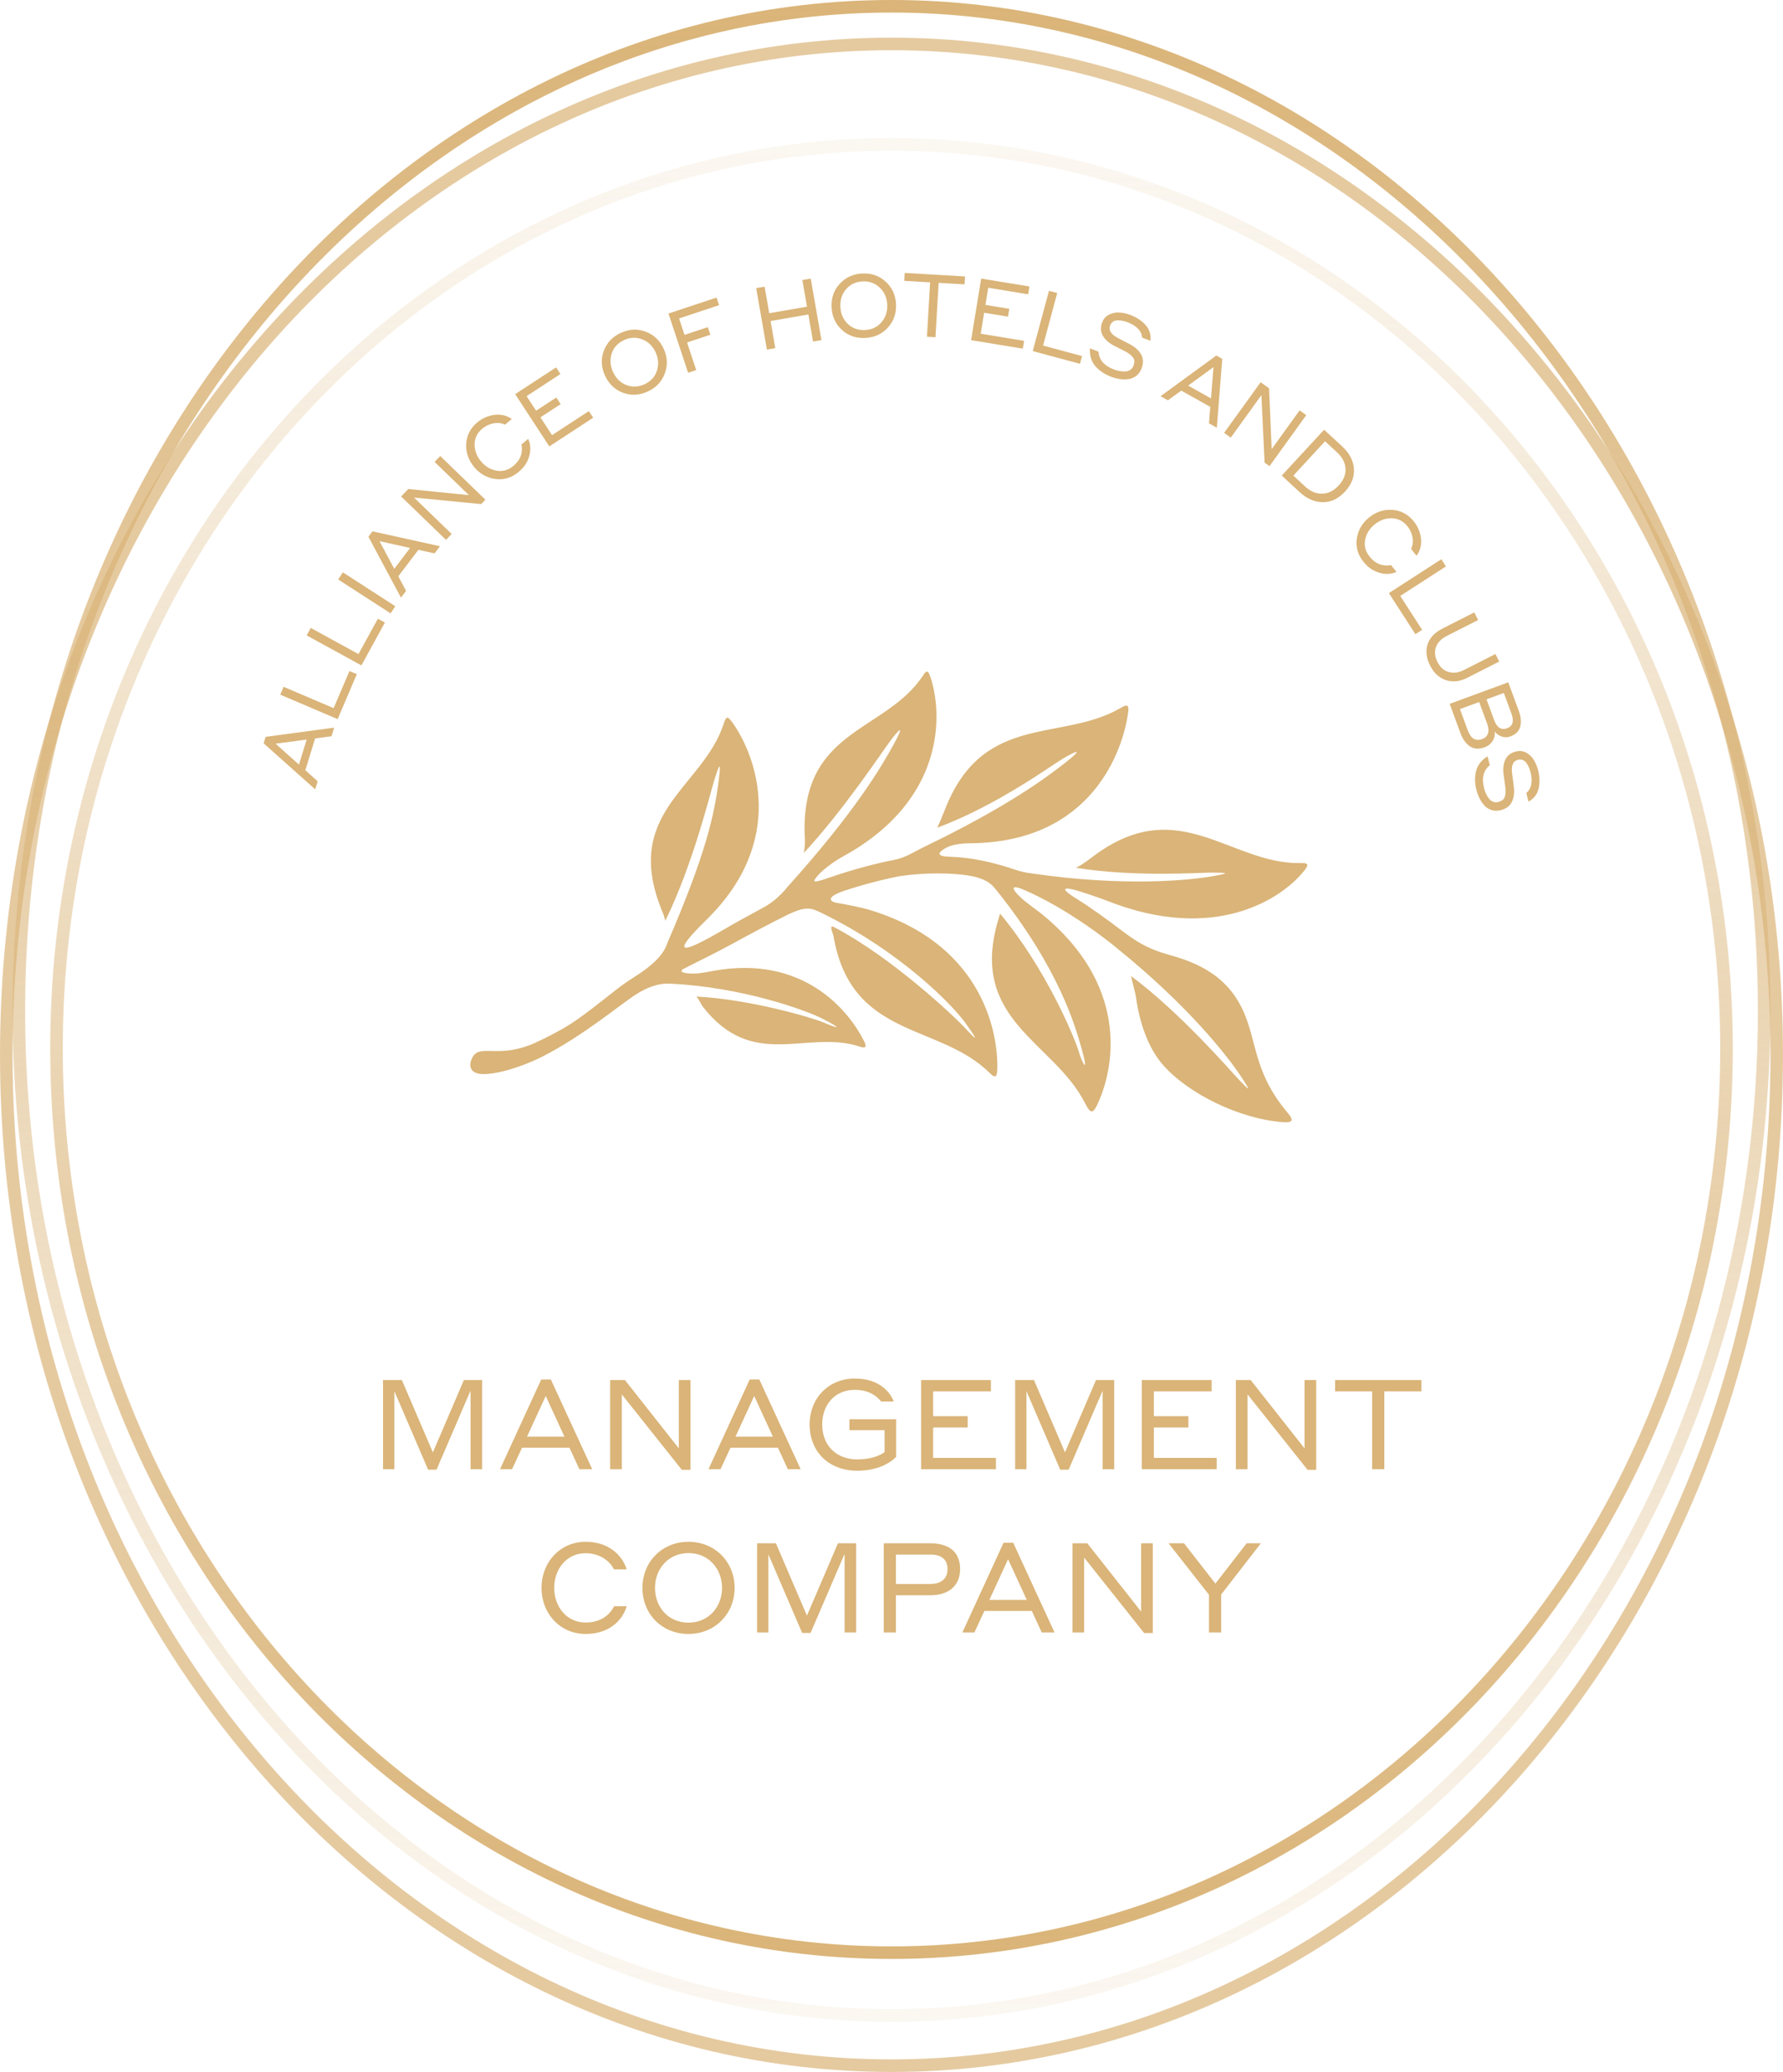 <?xml version="1.0" encoding="UTF-8"?> <svg xmlns="http://www.w3.org/2000/svg" width="142" height="165" viewBox="0 0 142 165" fill="none"><path d="M32.005 109.9L34.475 115.66L36.945 109.9H38.395V117H37.475V110.74L34.765 117.04H34.095L31.405 110.78V117H30.505V109.9H32.005ZM46.143 117L45.353 115.29H41.573L40.783 117H39.823L43.103 109.86H43.873L47.163 117H46.143ZM41.973 114.41H44.953L43.463 111.17L41.973 114.41ZM54.991 109.9V117.05H54.301L49.521 111.04V117H48.591V109.9H49.771L54.061 115.34V109.9H54.991ZM62.745 117L61.955 115.29H58.175L57.385 117H56.425L59.705 109.86H60.475L63.765 117H62.745ZM58.575 114.41H61.555L60.065 111.17L58.575 114.41ZM71.37 113.02V116.02C70.84 116.55 69.85 117.12 68.27 117.12C66 117.12 64.48 115.6 64.48 113.44C64.48 111.33 66 109.78 68.08 109.78C70.05 109.78 70.91 110.89 71.18 111.61H70.17C69.93 111.29 69.31 110.68 68.08 110.68C66.47 110.68 65.48 111.89 65.48 113.44C65.48 115.11 66.61 116.22 68.27 116.22C69.35 116.22 70.08 115.92 70.45 115.64V113.89H67.65V113.02H71.37ZM73.357 117V109.9H78.917V110.8H74.317V112.78H77.067V113.68H74.317V116.1H79.317V117H73.357ZM82.347 109.9L84.817 115.66L87.287 109.9H88.737V117H87.817V110.74L85.107 117.04H84.437L81.747 110.78V117H80.847V109.9H82.347ZM90.935 117V109.9H96.495V110.8H91.895V112.78H94.645V113.68H91.895V116.1H96.895V117H90.935ZM104.825 109.9V117.05H104.135L99.355 111.04V117H98.425V109.9H99.605L103.895 115.34V109.9H104.825ZM106.329 110.8V109.9H113.199V110.8H110.249V117H109.279V110.8H106.329ZM46.638 130.12C44.608 130.12 43.127 128.5 43.127 126.45C43.127 124.4 44.617 122.78 46.638 122.78C48.718 122.78 49.667 124.13 49.907 124.98H48.898C48.657 124.47 47.917 123.69 46.638 123.69C45.117 123.69 44.138 124.96 44.138 126.45C44.138 127.94 45.117 129.21 46.638 129.21C48.078 129.21 48.678 128.36 48.917 127.91H49.907C49.697 128.71 48.807 130.12 46.638 130.12ZM54.835 130.12C52.715 130.12 51.165 128.54 51.165 126.45C51.165 124.37 52.735 122.78 54.835 122.78C56.925 122.78 58.505 124.37 58.505 126.45C58.505 128.53 56.925 130.12 54.835 130.12ZM54.835 129.22C56.435 129.22 57.505 127.97 57.505 126.45C57.505 124.94 56.435 123.68 54.835 123.68C53.235 123.68 52.165 124.93 52.165 126.45C52.165 128 53.235 129.22 54.835 129.22ZM61.795 122.9L64.265 128.66L66.735 122.9H68.185V130H67.265V123.74L64.555 130.04H63.885L61.195 123.78V130H60.295V122.9H61.795ZM70.383 130V122.9H74.073C75.643 122.9 76.463 123.64 76.463 124.95C76.463 126.2 75.643 127.04 74.073 127.04H71.353V130H70.383ZM74.103 123.8H71.353V126.14H74.103C75.023 126.14 75.463 125.65 75.463 124.97C75.463 124.22 75.023 123.8 74.103 123.8ZM82.965 130L82.174 128.29H78.394L77.605 130H76.644L79.924 122.86H80.695L83.984 130H82.965ZM78.794 127.41H81.775L80.284 124.17L78.794 127.41ZM91.812 122.9V130.05H91.123L86.343 124.04V130H85.412V122.9H86.593L90.882 128.34V122.9H91.812ZM97.256 126.98V130H96.286V127L93.066 122.9H94.296L96.796 126.11L99.286 122.9H100.416L97.256 126.98Z" fill="#DAB478"></path><path d="M71 155.5C34.309 155.5 4.5 123.302 4.5 83.5C4.5 43.698 34.309 11.5 71 11.5C107.691 11.5 137.5 43.698 137.5 83.5C137.5 123.302 107.691 155.5 71 155.5Z" stroke="url(#paint0_linear_2249_201)"></path><path d="M71 3.5C109.876 3.5 141.5 39.477 141.5 84C141.5 128.523 109.876 164.5 71 164.5C32.124 164.5 0.5 128.523 0.5 84C0.5 39.477 32.124 3.5 71 3.5Z" stroke="#DAB478" stroke-opacity="0.7"></path><path d="M71 160.5C109.32 160.5 140.5 124.751 140.5 80.5C140.5 36.249 109.32 0.5 71 0.5C32.679 0.5 1.5 36.249 1.5 80.5C1.5 124.751 32.679 160.5 71 160.5Z" stroke="url(#paint1_linear_2249_201)"></path><path d="M89.849 56.705C89.448 59.801 86.928 67.046 77.357 67.151C75.859 67.167 75.396 67.452 75.047 67.705C74.876 67.829 74.44 68.195 75.629 68.227C77.317 68.273 79.057 68.648 80.861 69.263C81.282 69.407 81.708 69.5 82.133 69.551C89.566 70.64 94.726 70.09 96.466 69.795C98.22 69.496 97.612 69.502 96.539 69.491C95.591 69.481 90.384 69.87 85.695 69.106C86.198 68.872 86.814 68.375 87.288 68.032C93.955 63.21 98.033 68.851 103.61 68.731C104.12 68.719 104.289 68.799 103.903 69.295C102.103 71.597 96.733 75.127 88.165 71.732C87.363 71.414 85.882 70.944 85.602 70.87C84.506 70.589 84.629 70.883 85.683 71.537C86.899 72.291 88.131 73.191 89.442 74.186C90.986 75.358 91.903 75.701 93.323 76.102C95.422 76.696 97.349 77.647 98.58 79.685C100.226 82.403 99.518 85.037 102.57 88.643C103.117 89.29 102.858 89.412 102.169 89.363C98.772 89.119 94.643 87.123 92.608 84.79C91.396 83.401 90.734 81.331 90.476 79.441C90.424 79.065 90.187 78.272 90.082 77.73C94.07 80.706 97.949 85.224 98.644 85.951C99.393 86.738 99.809 87.189 98.809 85.686C97.819 84.198 94.747 80.174 88.878 75.448C88.848 75.422 88.82 75.397 88.79 75.37C86.316 73.386 83.748 71.82 81.598 70.883C80.714 70.496 80.283 70.537 81.36 71.537C81.731 71.879 82.689 72.561 82.941 72.765C89.858 78.379 88.806 84.8 87.476 87.786C87.008 88.837 86.827 88.659 86.377 87.782C83.908 82.981 77.209 81.263 79.454 73.409C79.478 73.326 79.626 72.836 79.646 72.756C83.344 77.192 85.602 82.694 85.898 83.695C86.233 84.827 86.728 85.566 86.137 83.492C85.65 81.782 84.386 77.165 79.344 70.872C79.337 70.87 79.331 70.871 79.323 70.87C78.936 70.268 78.251 69.951 77.478 69.788C75.973 69.474 73.54 69.486 71.665 69.773C70.681 69.948 68.694 70.44 67.194 70.954C65.649 71.483 66.195 71.821 66.6 71.891C67.418 72.031 68.562 72.257 69.136 72.427C77.936 75.02 79.458 81.778 79.43 84.991C79.424 85.657 79.341 85.973 78.827 85.458C74.817 81.438 67.77 82.779 66.376 74.517C66.257 74.137 66.043 73.631 66.412 73.825C71.136 76.299 76.128 81.077 76.807 81.81C77.707 82.778 78.083 83.147 76.929 81.523C75.884 80.05 71.747 75.777 65.416 72.695C64.542 72.252 64.115 72.206 62.846 72.787C61.223 73.581 59.623 74.453 58.03 75.32C57.092 75.834 55.583 76.568 54.496 77.125C53.929 77.415 54.605 77.494 54.825 77.517C55.521 77.59 56.392 77.394 56.77 77.323C64.079 75.974 67.682 80.615 68.828 82.938C69.061 83.41 68.9 83.488 68.523 83.361C64.276 81.938 59.971 85.33 55.956 80.145C55.853 80.013 55.681 79.6 55.462 79.36C59.786 79.583 64.727 81.058 65.548 81.411C66.805 81.948 67.142 81.964 65.53 81.138C64.132 80.422 59.083 78.608 53.392 78.335C53.391 78.337 53.39 78.339 53.388 78.343C52.423 78.263 51.483 78.669 50.683 79.17C49.484 79.92 46.422 82.517 43.138 84.171C41.27 85.112 38.573 85.875 37.78 85.379C37.336 85.102 37.39 84.582 37.674 84.127C38.3 83.126 39.762 84.353 42.666 83.024C43.098 82.826 43.634 82.568 44.162 82.279C44.212 82.251 44.262 82.223 44.316 82.194C45.823 81.433 47.268 80.222 48.971 78.898C49.454 78.501 50.104 78.066 50.501 77.815C52.159 76.773 52.908 75.898 53.155 75.079C56.222 67.995 56.883 64.899 57.228 62.237C57.468 60.392 57.252 60.978 56.918 62.02C56.597 63.02 55.214 68.799 52.987 73.321C52.961 73.258 52.871 72.885 52.843 72.821C49.349 64.719 55.948 62.803 57.631 57.65C57.843 57 57.947 57 58.37 57.596C60.255 60.265 62.653 66.965 56.309 73.199C54.43 75.047 53.014 76.709 57.38 74.177C58.75 73.382 59.122 73.184 60.857 72.237C61.525 71.873 62.173 71.308 62.716 70.632C68.122 64.63 70.208 61.037 71.165 59.296C72.105 57.583 71.615 58.055 70.92 58.98C70.305 59.797 67.215 64.48 64.023 67.919C64.068 67.629 64.121 67.155 64.103 66.867C63.591 57.994 70.524 58.388 73.533 53.76C73.81 53.335 73.924 53.402 74.108 53.944C75.093 56.893 75.276 63.772 67.105 68.221C66.372 68.619 65.467 69.332 65.176 69.675C64.743 70.184 64.491 70.43 66.046 69.89C68.07 69.189 69.922 68.728 71.135 68.495C72.175 68.296 72.806 67.821 73.473 67.506C80.203 64.264 83.323 61.931 84.824 60.751C86.371 59.536 85.724 59.787 84.712 60.374C83.808 60.898 79.45 64.129 74.648 65.911C74.945 65.276 75.188 64.613 75.411 64.085C78.504 56.747 84.652 59.092 89.278 56.359C89.782 56.06 89.922 56.143 89.85 56.703" fill="#DAB478"></path><path d="M26.402 58.631L25.095 58.807L24.317 61.337L25.299 62.217L25.101 62.859L20.999 59.195L21.158 58.68L26.612 57.948L26.402 58.631ZM23.811 60.888L24.424 58.894L21.95 59.224L23.811 60.888ZM27.831 53.437L28.417 53.687L26.891 57.267L22.319 55.319L22.585 54.695L26.571 56.393L27.831 53.437ZM30.095 49.27L30.654 49.576L28.783 52.989L24.425 50.6L24.751 50.005L28.551 52.088L30.095 49.27ZM31.11 48.846L26.936 46.149L27.305 45.579L31.479 48.276L31.11 48.846ZM34.609 44.069L33.321 43.785L31.721 45.893L32.34 47.057L31.933 47.592L29.341 42.741L29.667 42.312L35.04 43.5L34.609 44.069ZM31.399 45.297L32.661 43.636L30.224 43.095L31.399 45.297ZM35.061 36.316L38.659 39.794L38.323 40.142L32.973 39.623L35.972 42.523L35.52 42.991L31.947 39.536L32.521 38.942L37.346 39.43L34.608 36.783L35.061 36.316ZM41.284 37.6C40.737 38.052 40.125 38.233 39.447 38.145C38.77 38.051 38.206 37.73 37.754 37.183C37.294 36.625 37.086 36.007 37.131 35.328C37.176 34.65 37.471 34.086 38.014 33.637C38.421 33.302 38.876 33.102 39.379 33.037C39.883 32.973 40.343 33.083 40.76 33.368L40.214 33.818C39.932 33.682 39.626 33.648 39.294 33.715C38.967 33.78 38.675 33.918 38.419 34.129C38.013 34.464 37.806 34.88 37.798 35.377C37.794 35.87 37.961 36.322 38.3 36.733C38.641 37.147 39.056 37.397 39.545 37.483C40.031 37.566 40.476 37.442 40.879 37.109C41.444 36.643 41.661 36.07 41.531 35.391L42.065 34.95C42.203 35.242 42.257 35.557 42.228 35.896C42.196 36.231 42.098 36.548 41.933 36.847C41.792 37.109 41.576 37.36 41.284 37.6ZM43.749 35.549L41.03 31.388L44.288 29.259L44.632 29.787L41.937 31.548L42.695 32.708L44.306 31.655L44.651 32.182L43.04 33.236L43.966 34.654L46.896 32.739L47.241 33.266L43.749 35.549ZM51.59 31.176C50.916 31.485 50.256 31.518 49.61 31.276C48.965 31.032 48.489 30.578 48.184 29.912C47.877 29.242 47.844 28.584 48.087 27.939C48.333 27.287 48.786 26.809 49.448 26.506C50.118 26.198 50.777 26.168 51.424 26.416C52.074 26.657 52.55 27.108 52.854 27.77C53.16 28.436 53.19 29.094 52.944 29.746C52.699 30.398 52.248 30.874 51.59 31.176ZM51.328 30.603C51.824 30.376 52.153 30.019 52.316 29.534C52.476 29.044 52.444 28.554 52.218 28.062C51.988 27.561 51.635 27.217 51.159 27.03C50.681 26.839 50.198 26.855 49.711 27.078C49.21 27.308 48.879 27.666 48.716 28.151C48.558 28.634 48.593 29.124 48.82 29.62C49.052 30.125 49.404 30.472 49.875 30.661C50.351 30.848 50.836 30.829 51.328 30.603ZM54.803 29.686L53.238 24.969L57.065 23.699L57.266 24.304L54.083 25.36L54.517 26.669L56.371 26.054L56.572 26.658L54.718 27.273L55.447 29.472L54.803 29.686ZM64.752 27.201L64.377 25.043L61.37 25.566L61.745 27.724L61.077 27.841L60.224 22.945L60.893 22.828L61.262 24.945L64.269 24.422L63.9 22.305L64.569 22.188L65.421 27.085L64.752 27.201ZM68.929 26.912C68.188 26.951 67.562 26.738 67.052 26.274C66.541 25.81 66.267 25.212 66.229 24.481C66.191 23.744 66.403 23.121 66.868 22.611C67.336 22.096 67.934 21.819 68.661 21.781C69.397 21.743 70.02 21.958 70.531 22.427C71.046 22.89 71.322 23.486 71.36 24.213C71.398 24.944 71.183 25.568 70.715 26.083C70.246 26.598 69.651 26.874 68.929 26.912ZM68.896 26.283C69.441 26.255 69.879 26.045 70.209 25.654C70.538 25.258 70.689 24.79 70.661 24.249C70.632 23.699 70.431 23.25 70.058 22.9C69.684 22.546 69.23 22.382 68.694 22.41C68.144 22.439 67.704 22.649 67.374 23.04C67.048 23.431 66.9 23.899 66.928 24.444C66.957 24.999 67.156 25.451 67.525 25.801C67.898 26.151 68.355 26.311 68.896 26.283ZM72.015 22.363L72.052 21.734L76.853 22.015L76.816 22.644L74.755 22.524L74.501 26.856L73.823 26.817L74.077 22.484L72.015 22.363ZM77.34 27.089L78.142 22.184L81.983 22.813L81.881 23.435L78.704 22.915L78.48 24.282L80.379 24.593L80.278 25.215L78.378 24.904L78.104 26.576L81.558 27.141L81.457 27.763L77.34 27.089ZM86.174 28.354L86.009 28.969L82.25 27.958L83.541 23.159L84.196 23.335L83.072 27.519L86.174 28.354ZM89.799 25.663C89.668 25.614 89.54 25.575 89.416 25.548C89.296 25.522 89.166 25.51 89.025 25.511C88.887 25.508 88.762 25.541 88.651 25.608C88.545 25.678 88.465 25.782 88.412 25.922C88.269 26.297 88.481 26.632 89.047 26.928L89.917 27.379C90.361 27.603 90.678 27.879 90.868 28.206C91.062 28.534 91.078 28.913 90.915 29.34C90.82 29.588 90.681 29.785 90.496 29.929C90.311 30.073 90.103 30.161 89.871 30.193C89.645 30.222 89.416 30.22 89.184 30.186C88.957 30.154 88.727 30.094 88.496 30.006C87.947 29.797 87.517 29.503 87.206 29.125C86.902 28.745 86.768 28.284 86.804 27.743L87.484 28.003C87.526 28.653 87.938 29.127 88.718 29.424C88.853 29.476 88.99 29.515 89.13 29.543C89.275 29.569 89.425 29.581 89.58 29.58C89.735 29.579 89.874 29.542 89.997 29.469C90.121 29.392 90.212 29.279 90.268 29.131C90.325 28.983 90.347 28.851 90.336 28.737C90.326 28.619 90.279 28.513 90.194 28.421C90.115 28.326 90.034 28.25 89.951 28.193C89.874 28.134 89.765 28.065 89.625 27.987L88.747 27.54C88.339 27.339 88.037 27.077 87.841 26.753C87.649 26.43 87.628 26.072 87.778 25.68C87.891 25.383 88.078 25.173 88.341 25.048C88.609 24.92 88.884 24.868 89.165 24.89C89.448 24.908 89.733 24.972 90.021 25.081C90.531 25.276 90.938 25.546 91.24 25.891C91.545 26.231 91.674 26.648 91.626 27.139L90.966 26.887C90.912 26.347 90.523 25.939 89.799 25.663ZM96.286 33.714L96.388 32.4L94.079 31.107L93.012 31.882L92.426 31.553L96.871 28.314L97.341 28.577L96.909 34.063L96.286 33.714ZM94.625 30.707L96.445 31.726L96.643 29.237L94.625 30.707ZM104.032 33.06L101.104 37.12L100.713 36.837L100.459 31.468L98.019 34.852L97.491 34.471L100.398 30.44L101.068 30.923L101.277 35.768L103.504 32.679L104.032 33.06ZM102.081 37.873L105.453 34.222L106.893 35.551C107.472 36.086 107.783 36.678 107.826 37.327C107.875 37.976 107.64 38.581 107.121 39.144C106.595 39.713 106.004 39.995 105.346 39.992C104.692 39.985 104.084 39.722 103.522 39.203L102.081 37.873ZM106.47 36.009L105.529 35.14L103.003 37.876L103.944 38.745C104.373 39.141 104.826 39.331 105.304 39.315C105.786 39.303 106.22 39.087 106.606 38.669C107.008 38.233 107.192 37.78 107.156 37.309C107.128 36.838 106.899 36.405 106.47 36.009ZM108.58 44.727C108.136 44.173 107.962 43.558 108.06 42.882C108.164 42.206 108.493 41.646 109.046 41.203C109.61 40.75 110.231 40.551 110.909 40.605C111.587 40.66 112.146 40.962 112.587 41.511C112.917 41.922 113.111 42.38 113.169 42.885C113.226 43.389 113.109 43.847 112.818 44.26L112.376 43.709C112.516 43.429 112.555 43.123 112.492 42.79C112.431 42.462 112.298 42.168 112.09 41.91C111.76 41.498 111.347 41.286 110.851 41.271C110.357 41.26 109.903 41.421 109.488 41.754C109.07 42.09 108.814 42.502 108.72 42.989C108.631 43.474 108.749 43.92 109.076 44.328C109.535 44.899 110.104 45.124 110.785 45.003L111.219 45.544C110.925 45.678 110.609 45.728 110.271 45.694C109.936 45.657 109.621 45.554 109.324 45.386C109.064 45.241 108.816 45.021 108.58 44.727ZM113.259 50.157L112.724 50.502L110.613 47.232L114.789 44.537L115.157 45.107L111.517 47.457L113.259 50.157ZM114.483 52.723C114.698 53.147 114.997 53.412 115.38 53.516C115.765 53.624 116.167 53.571 116.587 53.358L119.097 52.084L119.401 52.683L116.842 53.983C116.251 54.282 115.687 54.341 115.149 54.159C114.614 53.981 114.198 53.6 113.902 53.018C113.592 52.406 113.523 51.837 113.695 51.31C113.869 50.787 114.255 50.373 114.855 50.069L117.414 48.77L117.721 49.375L115.212 50.649C114.779 50.869 114.495 51.165 114.36 51.537C114.228 51.907 114.27 52.303 114.483 52.723ZM115.455 56.052L120.12 54.337L120.961 56.623C121.131 57.087 121.169 57.501 121.074 57.864C120.979 58.227 120.712 58.489 120.274 58.651C120.055 58.731 119.829 58.732 119.597 58.654C119.37 58.578 119.186 58.444 119.046 58.252C119.055 58.383 119.049 58.509 119.029 58.631C118.997 58.762 118.952 58.881 118.891 58.987C118.72 59.239 118.506 59.413 118.247 59.508C117.783 59.678 117.389 59.654 117.065 59.435C116.741 59.216 116.49 58.866 116.313 58.384L115.455 56.052ZM120.371 56.825L119.767 55.182L118.387 55.69L118.991 57.332C119.217 57.945 119.559 58.167 120.019 57.998C120.479 57.829 120.597 57.438 120.371 56.825ZM118.424 57.593L117.803 55.905L116.272 56.468L116.893 58.156C117.134 58.813 117.511 59.047 118.024 58.859C118.532 58.672 118.665 58.25 118.424 57.593ZM121.892 61.496C121.858 61.36 121.817 61.233 121.768 61.116C121.72 61.003 121.656 60.889 121.574 60.775C121.497 60.659 121.399 60.576 121.28 60.524C121.162 60.476 121.031 60.471 120.886 60.507C120.497 60.605 120.343 60.971 120.426 61.604L120.554 62.575C120.625 63.068 120.58 63.485 120.421 63.828C120.263 64.176 119.962 64.406 119.518 64.517C119.26 64.582 119.019 64.58 118.795 64.511C118.571 64.442 118.38 64.322 118.221 64.15C118.068 63.981 117.939 63.792 117.833 63.583C117.729 63.378 117.647 63.156 117.587 62.916C117.443 62.346 117.438 61.825 117.57 61.354C117.707 60.887 118.008 60.513 118.472 60.233L118.649 60.939C118.14 61.346 117.987 61.954 118.191 62.764C118.226 62.905 118.272 63.04 118.329 63.17C118.391 63.304 118.467 63.434 118.557 63.56C118.646 63.687 118.756 63.78 118.886 63.839C119.021 63.896 119.165 63.906 119.319 63.867C119.473 63.828 119.594 63.772 119.681 63.697C119.772 63.621 119.832 63.522 119.859 63.4C119.891 63.281 119.907 63.171 119.906 63.07C119.91 62.973 119.904 62.844 119.888 62.685L119.752 61.709C119.682 61.259 119.724 60.861 119.878 60.515C120.033 60.173 120.314 59.951 120.721 59.849C121.029 59.771 121.309 59.804 121.561 59.948C121.82 60.095 122.02 60.29 122.163 60.533C122.31 60.775 122.422 61.046 122.497 61.344C122.63 61.874 122.641 62.362 122.532 62.808C122.427 63.253 122.16 63.596 121.73 63.839L121.558 63.153C121.969 62.8 122.081 62.247 121.892 61.496Z" fill="#DAB478"></path><defs><linearGradient id="paint0_linear_2249_201" x1="71" y1="156" x2="71" y2="11" gradientUnits="userSpaceOnUse"><stop stop-color="#DAB478"></stop><stop offset="1" stop-color="#DAB478" stop-opacity="0.1"></stop></linearGradient><linearGradient id="paint1_linear_2249_201" x1="71" y1="161" x2="71" y2="0" gradientUnits="userSpaceOnUse"><stop stop-color="#DAB478" stop-opacity="0.1"></stop><stop offset="1" stop-color="#DAB478"></stop></linearGradient></defs></svg> 